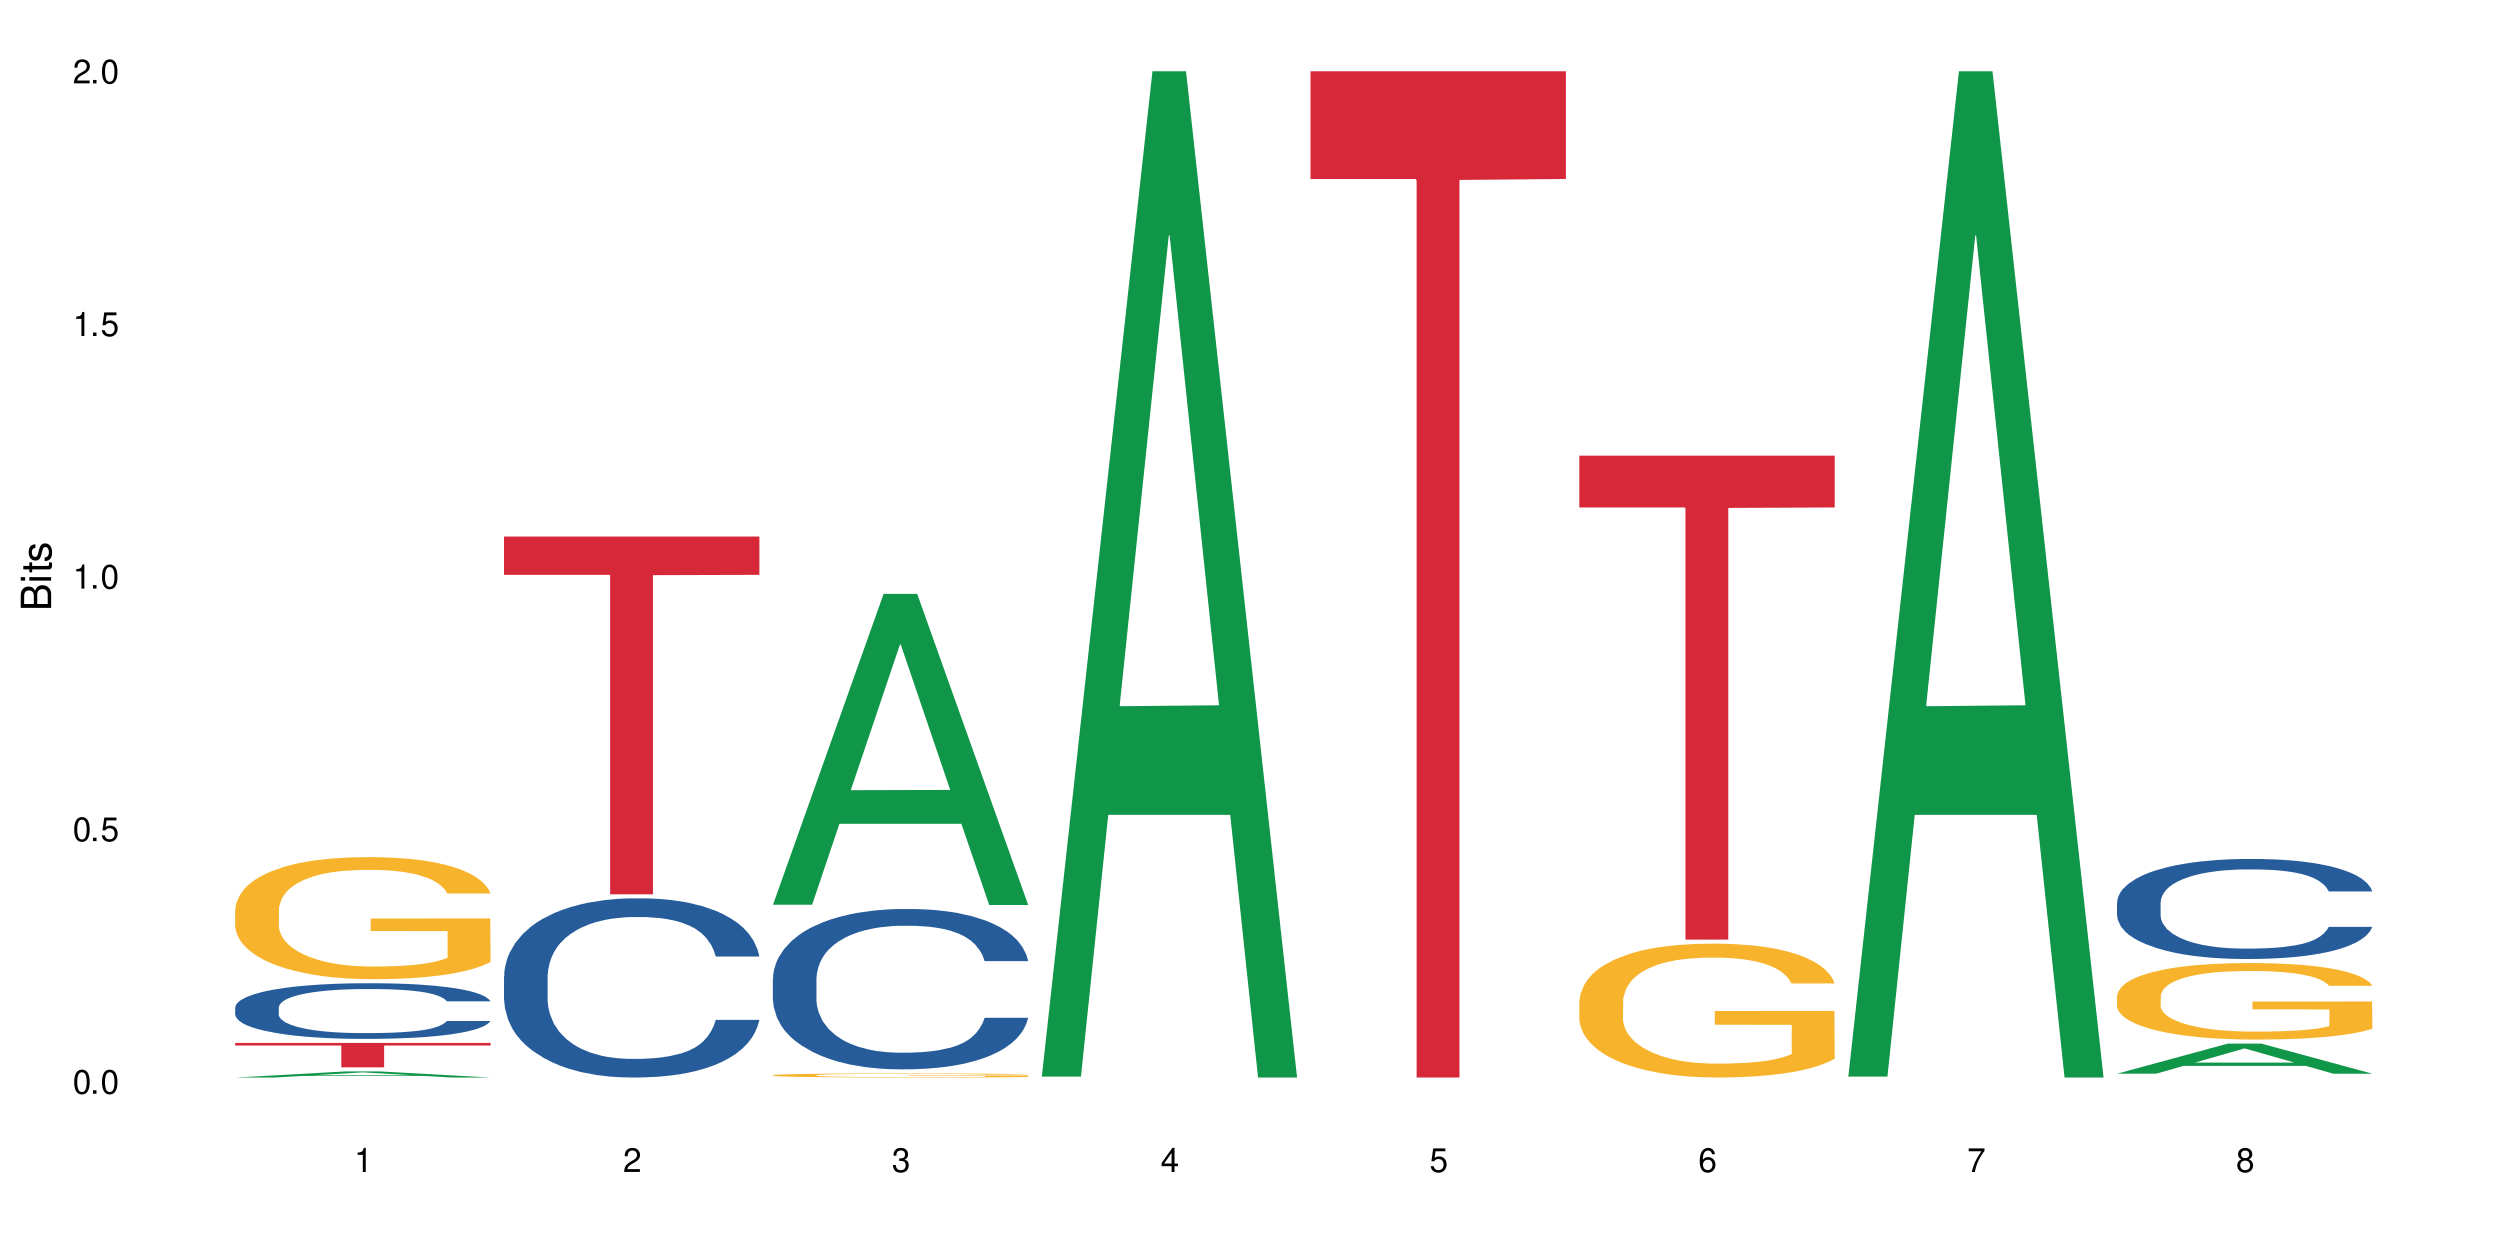 <?xml version="1.0" encoding="UTF-8"?>
<svg xmlns="http://www.w3.org/2000/svg" xmlns:xlink="http://www.w3.org/1999/xlink" width="720" height="360" viewBox="0 0 720 360">
<defs>
<g>
<g id="glyph-0-0">
</g>
<g id="glyph-0-1">
<path d="M 2.641 -6.938 C 2 -6.938 1.422 -6.656 1.078 -6.172 C 0.641 -5.562 0.406 -4.641 0.406 -3.359 C 0.406 -1.016 1.188 0.219 2.641 0.219 C 4.078 0.219 4.859 -1.016 4.859 -3.297 C 4.859 -4.641 4.656 -5.547 4.203 -6.172 C 3.844 -6.656 3.281 -6.938 2.641 -6.938 Z M 2.641 -6.188 C 3.547 -6.188 4 -5.25 4 -3.375 C 4 -1.406 3.562 -0.484 2.625 -0.484 C 1.734 -0.484 1.281 -1.438 1.281 -3.344 C 1.281 -5.25 1.734 -6.188 2.641 -6.188 Z M 2.641 -6.188 "/>
</g>
<g id="glyph-0-2">
<path d="M 1.828 -1 L 0.828 -1 L 0.828 0 L 1.828 0 Z M 1.828 -1 "/>
</g>
<g id="glyph-0-3">
<path d="M 4.562 -6.797 L 1.062 -6.797 L 0.547 -3.094 L 1.328 -3.094 C 1.719 -3.562 2.047 -3.734 2.578 -3.734 C 3.484 -3.734 4.062 -3.109 4.062 -2.094 C 4.062 -1.125 3.484 -0.531 2.578 -0.531 C 1.828 -0.531 1.375 -0.906 1.188 -1.672 L 0.328 -1.672 C 0.453 -1.109 0.547 -0.844 0.75 -0.594 C 1.125 -0.078 1.828 0.219 2.594 0.219 C 3.969 0.219 4.922 -0.781 4.922 -2.219 C 4.922 -3.562 4.031 -4.484 2.719 -4.484 C 2.25 -4.484 1.859 -4.359 1.469 -4.062 L 1.734 -5.969 L 4.562 -5.969 Z M 4.562 -6.797 "/>
</g>
<g id="glyph-0-4">
<path d="M 2.484 -4.938 L 2.484 0 L 3.328 0 L 3.328 -6.938 L 2.766 -6.938 C 2.469 -5.875 2.281 -5.734 0.984 -5.562 L 0.984 -4.938 Z M 2.484 -4.938 "/>
</g>
<g id="glyph-0-5">
<path d="M 4.859 -0.828 L 1.281 -0.828 C 1.359 -1.406 1.672 -1.781 2.5 -2.281 L 3.469 -2.828 C 4.406 -3.344 4.906 -4.062 4.906 -4.906 C 4.906 -5.484 4.672 -6.031 4.266 -6.406 C 3.859 -6.766 3.375 -6.938 2.719 -6.938 C 1.859 -6.938 1.219 -6.625 0.844 -6.031 C 0.609 -5.672 0.5 -5.234 0.484 -4.531 L 1.328 -4.531 C 1.359 -5.016 1.406 -5.281 1.531 -5.516 C 1.75 -5.938 2.188 -6.203 2.703 -6.203 C 3.469 -6.203 4.031 -5.641 4.031 -4.891 C 4.031 -4.344 3.719 -3.859 3.125 -3.516 L 2.234 -3 C 0.812 -2.172 0.406 -1.531 0.328 -0.016 L 4.859 -0.016 Z M 4.859 -0.828 "/>
</g>
<g id="glyph-0-6">
<path d="M 2.125 -3.188 L 2.578 -3.188 C 3.5 -3.188 3.984 -2.766 3.984 -1.922 C 3.984 -1.062 3.469 -0.531 2.594 -0.531 C 1.656 -0.531 1.203 -1 1.156 -2.016 L 0.312 -2.016 C 0.344 -1.453 0.438 -1.094 0.609 -0.781 C 0.953 -0.109 1.625 0.219 2.547 0.219 C 3.953 0.219 4.859 -0.625 4.859 -1.938 C 4.859 -2.828 4.516 -3.297 3.703 -3.594 C 4.344 -3.844 4.656 -4.328 4.656 -5.031 C 4.656 -6.219 3.875 -6.938 2.578 -6.938 C 1.203 -6.938 0.484 -6.172 0.453 -4.703 L 1.297 -4.703 C 1.312 -5.125 1.344 -5.359 1.453 -5.578 C 1.641 -5.969 2.062 -6.203 2.594 -6.203 C 3.344 -6.203 3.797 -5.75 3.797 -5 C 3.797 -4.516 3.609 -4.219 3.25 -4.047 C 3.016 -3.953 2.703 -3.922 2.125 -3.906 Z M 2.125 -3.188 "/>
</g>
<g id="glyph-0-7">
<path d="M 3.141 -1.672 L 3.141 0 L 3.984 0 L 3.984 -1.672 L 4.984 -1.672 L 4.984 -2.438 L 3.984 -2.438 L 3.984 -6.938 L 3.359 -6.938 L 0.266 -2.578 L 0.266 -1.672 Z M 3.141 -2.438 L 1 -2.438 L 3.141 -5.5 Z M 3.141 -2.438 "/>
</g>
<g id="glyph-0-8">
<path d="M 4.781 -5.125 C 4.609 -6.266 3.891 -6.938 2.844 -6.938 C 2.094 -6.938 1.422 -6.578 1.031 -5.953 C 0.594 -5.266 0.406 -4.422 0.406 -3.172 C 0.406 -2 0.578 -1.25 0.984 -0.641 C 1.359 -0.078 1.953 0.219 2.703 0.219 C 3.984 0.219 4.922 -0.75 4.922 -2.094 C 4.922 -3.375 4.062 -4.281 2.844 -4.281 C 2.172 -4.281 1.641 -4.031 1.281 -3.516 C 1.281 -5.234 1.828 -6.188 2.797 -6.188 C 3.391 -6.188 3.797 -5.797 3.938 -5.125 Z M 2.734 -3.531 C 3.547 -3.531 4.062 -2.953 4.062 -2.031 C 4.062 -1.156 3.484 -0.531 2.703 -0.531 C 1.922 -0.531 1.328 -1.188 1.328 -2.078 C 1.328 -2.938 1.906 -3.531 2.734 -3.531 Z M 2.734 -3.531 "/>
</g>
<g id="glyph-0-9">
<path d="M 4.984 -6.797 L 0.438 -6.797 L 0.438 -5.969 L 4.109 -5.969 C 2.5 -3.656 1.828 -2.234 1.328 0 L 2.219 0 C 2.594 -2.172 3.453 -4.047 4.984 -6.094 Z M 4.984 -6.797 "/>
</g>
<g id="glyph-0-10">
<path d="M 3.75 -3.656 C 4.469 -4.094 4.688 -4.438 4.688 -5.078 C 4.688 -6.172 3.844 -6.938 2.641 -6.938 C 1.438 -6.938 0.594 -6.172 0.594 -5.094 C 0.594 -4.438 0.812 -4.094 1.516 -3.656 C 0.734 -3.266 0.359 -2.703 0.359 -1.922 C 0.359 -0.656 1.281 0.219 2.641 0.219 C 3.984 0.219 4.922 -0.656 4.922 -1.922 C 4.922 -2.703 4.531 -3.266 3.75 -3.656 Z M 2.641 -6.188 C 3.359 -6.188 3.812 -5.75 3.812 -5.062 C 3.812 -4.406 3.344 -3.984 2.641 -3.984 C 1.922 -3.984 1.453 -4.406 1.453 -5.078 C 1.453 -5.75 1.922 -6.188 2.641 -6.188 Z M 2.641 -3.266 C 3.484 -3.266 4.062 -2.719 4.062 -1.906 C 4.062 -1.078 3.484 -0.531 2.625 -0.531 C 1.797 -0.531 1.219 -1.094 1.219 -1.906 C 1.219 -2.719 1.781 -3.266 2.641 -3.266 Z M 2.641 -3.266 "/>
</g>
<g id="glyph-1-0">
</g>
<g id="glyph-1-1">
<path d="M 0 -0.953 L 0 -4.891 C 0 -5.719 -0.234 -6.344 -0.734 -6.797 C -1.188 -7.234 -1.812 -7.469 -2.5 -7.469 C -3.547 -7.469 -4.188 -7 -4.625 -5.875 C -4.984 -6.688 -5.625 -7.094 -6.531 -7.094 C -7.172 -7.094 -7.734 -6.859 -8.141 -6.391 C -8.562 -5.922 -8.75 -5.344 -8.75 -4.5 L -8.75 -0.953 Z M -4.984 -2.062 L -7.766 -2.062 L -7.766 -4.219 C -7.766 -4.844 -7.688 -5.203 -7.453 -5.5 C -7.219 -5.812 -6.859 -5.969 -6.375 -5.969 C -5.891 -5.969 -5.531 -5.812 -5.297 -5.5 C -5.062 -5.203 -4.984 -4.844 -4.984 -4.219 Z M -0.984 -2.062 L -4 -2.062 L -4 -4.781 C -4 -5.766 -3.438 -6.359 -2.484 -6.359 C -1.547 -6.359 -0.984 -5.766 -0.984 -4.781 Z M -0.984 -2.062 "/>
</g>
<g id="glyph-1-2">
<path d="M -6.281 -1.797 L -6.281 -0.797 L 0 -0.797 L 0 -1.797 Z M -8.75 -1.797 L -8.75 -0.797 L -7.484 -0.797 L -7.484 -1.797 Z M -8.75 -1.797 "/>
</g>
<g id="glyph-1-3">
<path d="M -6.281 -3.047 L -6.281 -2.016 L -8.016 -2.016 L -8.016 -1.016 L -6.281 -1.016 L -6.281 -0.172 L -5.469 -0.172 L -5.469 -1.016 L -0.719 -1.016 C -0.078 -1.016 0.281 -1.453 0.281 -2.234 C 0.281 -2.5 0.25 -2.719 0.188 -3.047 L -0.641 -3.047 C -0.609 -2.906 -0.594 -2.766 -0.594 -2.562 C -0.594 -2.141 -0.719 -2.016 -1.156 -2.016 L -5.469 -2.016 L -5.469 -3.047 Z M -6.281 -3.047 "/>
</g>
<g id="glyph-1-4">
<path d="M -4.531 -5.25 C -5.766 -5.25 -6.469 -4.422 -6.469 -2.969 C -6.469 -1.516 -5.719 -0.562 -4.547 -0.562 C -3.562 -0.562 -3.094 -1.062 -2.734 -2.562 L -2.516 -3.484 C -2.344 -4.188 -2.094 -4.469 -1.641 -4.469 C -1.047 -4.469 -0.641 -3.875 -0.641 -3 C -0.641 -2.453 -0.797 -2 -1.062 -1.75 C -1.25 -1.594 -1.422 -1.531 -1.875 -1.469 L -1.875 -0.406 C -0.422 -0.453 0.281 -1.266 0.281 -2.922 C 0.281 -4.5 -0.5 -5.516 -1.719 -5.516 C -2.656 -5.516 -3.172 -4.984 -3.469 -3.734 L -3.703 -2.766 C -3.891 -1.953 -4.156 -1.609 -4.594 -1.609 C -5.188 -1.609 -5.547 -2.125 -5.547 -2.938 C -5.547 -3.75 -5.203 -4.172 -4.531 -4.203 Z M -4.531 -5.25 "/>
</g>
</g>
</defs>
<rect x="-72" y="-36" width="864" height="432" fill="rgb(100%, 100%, 100%)" fill-opacity="1"/>
<path fill-rule="nonzero" fill="rgb(6.275%, 58.824%, 28.235%)" fill-opacity="1" d="M 67.73 310.332 L 67.809 310.328 L 99.637 308.562 L 109.301 308.562 L 141.281 310.332 L 130.047 310.332 L 122.031 309.871 L 86.906 309.871 L 79.047 310.332 L 67.73 310.332 L 90.285 309.68 L 118.809 309.68 L 104.586 308.852 L 104.43 308.852 L 104.27 308.855 L 90.207 309.68 L 90.285 309.68 Z M 67.73 310.332 "/>
<path fill-rule="nonzero" fill="rgb(14.51%, 36.078%, 60%)" fill-opacity="1" d="M 67.73 290.148 L 67.82 290.133 L 67.82 289.781 L 68.09 289.227 L 68.719 288.523 L 69.344 288.039 L 70.961 287.176 L 73.203 286.34 L 75.535 285.695 L 77.238 285.316 L 78.766 285.023 L 82.262 284.48 L 84.504 284.203 L 86.926 283.953 L 89.887 283.707 L 92.039 283.559 L 96.883 283.324 L 100.469 283.223 L 103.25 283.18 L 109.262 283.18 L 112.848 283.238 L 115.449 283.309 L 118.32 283.426 L 120.742 283.559 L 124.957 283.883 L 128.727 284.293 L 130.43 284.527 L 133.121 284.98 L 135.184 285.418 L 136.617 285.801 L 138.234 286.34 L 139.668 287 L 140.746 287.746 L 141.281 288.379 L 128.727 288.379 L 128.098 287.793 L 127.379 287.336 L 126.035 286.738 L 124.688 286.312 L 122.805 285.887 L 121.102 285.609 L 118.77 285.332 L 116.707 285.156 L 114.555 285.023 L 112.488 284.934 L 108.543 284.848 L 103.969 284.848 L 102.266 284.879 L 98.766 284.992 L 96.883 285.098 L 94.191 285.301 L 92.309 285.492 L 90.066 285.785 L 88.539 286.035 L 86.656 286.414 L 85.312 286.75 L 83.785 287.234 L 82.891 287.602 L 82.082 288.012 L 81.363 288.496 L 80.828 289.008 L 80.469 289.547 L 80.289 290.074 L 80.289 292.344 L 80.469 292.871 L 80.918 293.488 L 82.082 294.383 L 83.785 295.156 L 85.762 295.773 L 87.645 296.211 L 88.719 296.418 L 90.156 296.652 L 92.398 296.945 L 95.629 297.238 L 97.512 297.355 L 100.383 297.473 L 103.34 297.531 L 107.289 297.531 L 110.785 297.473 L 113.117 297.398 L 115.539 297.281 L 118.859 297.031 L 120.922 296.797 L 122.715 296.52 L 124.062 296.242 L 124.957 296.008 L 126.305 295.555 L 127.379 295.055 L 128.188 294.543 L 128.727 294.043 L 141.281 294.043 L 140.746 294.629 L 139.938 295.203 L 139.129 295.625 L 137.875 296.137 L 136.441 296.594 L 134.375 297.105 L 132.672 297.441 L 130.43 297.809 L 128.367 298.086 L 126.125 298.336 L 122.805 298.629 L 120.652 298.773 L 118.32 298.906 L 115.539 299.023 L 112.043 299.125 L 108.273 299.184 L 104.777 299.199 L 101.008 299.172 L 98.227 299.113 L 94.551 298.98 L 89.977 298.715 L 86.656 298.438 L 84.055 298.16 L 81.812 297.867 L 79.301 297.473 L 76.074 296.828 L 74.098 296.328 L 72.754 295.918 L 71.23 295.348 L 70.152 294.836 L 68.898 294.016 L 68 292.977 L 67.73 292.172 Z M 67.73 290.148 "/>
<path fill-rule="nonzero" fill="rgb(96.863%, 70.196%, 16.863%)" fill-opacity="1" d="M 67.73 261.91 L 67.82 261.875 L 67.82 261.234 L 68.18 259.789 L 69.078 257.797 L 70.242 256.16 L 71.5 254.875 L 72.305 254.199 L 73.652 253.238 L 74.816 252.531 L 77.777 251.086 L 81.543 249.738 L 83.609 249.16 L 85.941 248.613 L 89.258 248.004 L 90.785 247.777 L 95.449 247.262 L 100.738 246.941 L 106.57 246.848 L 109.262 246.879 L 112.938 247.008 L 117.961 247.359 L 120.832 247.68 L 123.074 248.004 L 125.406 248.418 L 128.277 249.062 L 130.969 249.832 L 133.121 250.605 L 135.273 251.566 L 137.066 252.594 L 138.594 253.719 L 139.938 255.066 L 140.746 256.191 L 141.281 257.316 L 128.816 257.316 L 128.098 256.191 L 127.289 255.324 L 125.945 254.266 L 124.598 253.496 L 123.254 252.883 L 120.742 252.051 L 118.59 251.535 L 115.898 251.086 L 113.297 250.797 L 110.336 250.605 L 108.543 250.539 L 103.789 250.539 L 99.484 250.766 L 96.973 251.02 L 95.18 251.277 L 92.668 251.762 L 91.141 252.145 L 90.246 252.402 L 87.555 253.398 L 85.762 254.297 L 84.773 254.906 L 83.52 255.871 L 82.621 256.738 L 81.633 258.023 L 81.098 258.984 L 80.379 261.172 L 80.289 266.953 L 80.559 268.172 L 81.098 269.488 L 81.812 270.645 L 82.891 271.867 L 83.965 272.797 L 85.852 274.051 L 87.465 274.883 L 88.719 275.43 L 91.141 276.297 L 92.129 276.586 L 94.461 277.164 L 96.883 277.613 L 99.844 278 L 102.086 278.191 L 105.672 278.352 L 110.246 278.352 L 115.629 278.16 L 119.039 277.902 L 121.371 277.645 L 122.895 277.422 L 124.777 277.066 L 126.125 276.746 L 127.379 276.395 L 128.906 275.848 L 128.906 268.172 L 106.75 268.141 L 106.75 264.543 L 141.195 264.512 L 141.281 277.066 L 139.398 277.934 L 137.066 278.77 L 134.824 279.414 L 132.492 279.957 L 129.176 280.57 L 126.484 280.953 L 122.355 281.402 L 118.59 281.691 L 114.645 281.887 L 111.145 281.98 L 107.02 282.016 L 103.34 281.949 L 99.395 281.758 L 96.254 281.5 L 93.383 281.18 L 90.516 280.762 L 86.926 280.086 L 84.594 279.543 L 82.172 278.867 L 79.75 278.062 L 77.598 277.195 L 76.164 276.523 L 74.727 275.75 L 73.203 274.789 L 71.766 273.695 L 70.691 272.699 L 69.703 271.578 L 68.988 270.516 L 68.27 269.07 L 67.91 267.914 L 67.73 266.918 Z M 67.73 261.91 "/>
<path fill-rule="nonzero" fill="rgb(83.922%, 15.686%, 22.353%)" fill-opacity="1" d="M 67.73 300.363 L 141.281 300.363 L 141.281 301.117 L 110.629 301.121 L 110.629 307.398 L 98.297 307.398 L 98.297 301.129 L 98.117 301.117 L 67.73 301.117 Z M 67.73 300.363 "/>
<path fill-rule="nonzero" fill="rgb(14.51%, 36.078%, 60%)" fill-opacity="1" d="M 145.156 281.188 L 145.242 281.141 L 145.242 280.008 L 145.512 278.215 L 146.141 275.953 L 146.77 274.395 L 148.383 271.613 L 150.625 268.926 L 152.957 266.848 L 154.664 265.625 L 156.188 264.68 L 159.684 262.934 L 161.93 262.039 L 164.352 261.238 L 167.309 260.434 L 169.461 259.965 L 174.305 259.211 L 177.895 258.879 L 180.676 258.738 L 186.684 258.738 L 190.273 258.926 L 192.875 259.16 L 195.742 259.539 L 198.164 259.965 L 202.383 261 L 206.148 262.32 L 207.852 263.078 L 210.543 264.539 L 212.605 265.953 L 214.043 267.18 L 215.656 268.926 L 217.094 271.047 L 218.168 273.453 L 218.707 275.48 L 206.148 275.48 L 205.52 273.594 L 204.805 272.133 L 203.457 270.199 L 202.113 268.832 L 200.23 267.461 L 198.523 266.566 L 196.191 265.672 L 194.129 265.105 L 191.977 264.68 L 189.914 264.398 L 185.969 264.113 L 181.391 264.113 L 179.688 264.207 L 176.191 264.586 L 174.305 264.914 L 171.613 265.574 L 169.73 266.188 L 167.488 267.133 L 165.965 267.934 L 164.082 269.16 L 162.734 270.246 L 161.211 271.801 L 160.312 272.98 L 159.508 274.301 L 158.789 275.855 L 158.25 277.508 L 157.891 279.254 L 157.711 280.949 L 157.711 288.262 L 157.891 289.957 L 158.34 291.938 L 159.508 294.816 L 161.211 297.316 L 163.184 299.297 L 165.066 300.711 L 166.145 301.371 L 167.578 302.125 L 169.82 303.07 L 173.051 304.012 L 174.934 304.391 L 177.805 304.766 L 180.766 304.957 L 184.711 304.957 L 188.211 304.766 L 190.543 304.531 L 192.965 304.152 L 196.281 303.352 L 198.344 302.598 L 200.141 301.703 L 201.484 300.805 L 202.383 300.051 L 203.727 298.59 L 204.805 296.984 L 205.609 295.336 L 206.148 293.73 L 218.707 293.73 L 218.168 295.617 L 217.359 297.457 L 216.555 298.824 L 215.297 300.477 L 213.863 301.938 L 211.801 303.59 L 210.094 304.672 L 207.852 305.852 L 205.789 306.75 L 203.547 307.551 L 200.23 308.492 L 198.074 308.965 L 195.742 309.391 L 192.965 309.766 L 189.465 310.098 L 185.699 310.285 L 182.199 310.332 L 178.434 310.238 L 175.652 310.051 L 171.973 309.625 L 167.398 308.777 L 164.082 307.879 L 161.48 306.984 L 159.238 306.039 L 156.727 304.766 L 153.496 302.691 L 151.523 301.09 L 150.176 299.77 L 148.652 297.93 L 147.574 296.277 L 146.32 293.637 L 145.422 290.289 L 145.156 287.695 Z M 145.156 281.188 "/>
<path fill-rule="nonzero" fill="rgb(83.922%, 15.686%, 22.353%)" fill-opacity="1" d="M 145.156 154.523 L 218.707 154.523 L 218.707 165.555 L 188.051 165.652 L 188.051 257.574 L 175.719 257.574 L 175.719 165.746 L 175.539 165.555 L 145.156 165.555 Z M 145.156 154.523 "/>
<path fill-rule="nonzero" fill="rgb(6.275%, 58.824%, 28.235%)" fill-opacity="1" d="M 222.578 260.566 L 222.656 260.48 L 254.48 171.031 L 264.148 171.031 L 296.129 260.648 L 284.895 260.648 L 276.879 237.258 L 241.75 237.258 L 233.895 260.566 L 222.578 260.566 L 245.129 227.578 L 273.656 227.496 L 259.434 185.676 L 259.273 185.59 L 259.117 185.844 L 245.051 227.496 L 245.129 227.578 Z M 222.578 260.566 "/>
<path fill-rule="nonzero" fill="rgb(14.51%, 36.078%, 60%)" fill-opacity="1" d="M 222.578 281.902 L 222.668 281.859 L 222.668 280.848 L 222.938 279.242 L 223.562 277.219 L 224.191 275.824 L 225.809 273.336 L 228.051 270.93 L 230.383 269.074 L 232.086 267.977 L 233.609 267.133 L 237.109 265.57 L 239.352 264.77 L 241.773 264.051 L 244.734 263.332 L 246.887 262.91 L 251.73 262.234 L 255.316 261.941 L 258.098 261.812 L 264.109 261.812 L 267.695 261.98 L 270.297 262.191 L 273.168 262.531 L 275.59 262.91 L 279.805 263.84 L 283.57 265.02 L 285.277 265.695 L 287.969 267.004 L 290.031 268.27 L 291.465 269.367 L 293.082 270.93 L 294.516 272.828 L 295.59 274.98 L 296.129 276.797 L 283.57 276.797 L 282.945 275.105 L 282.227 273.801 L 280.883 272.07 L 279.535 270.844 L 277.652 269.621 L 275.949 268.82 L 273.617 268.016 L 271.551 267.512 L 269.398 267.133 L 267.336 266.879 L 263.391 266.625 L 258.816 266.625 L 257.109 266.707 L 253.613 267.047 L 251.73 267.344 L 249.039 267.934 L 247.156 268.48 L 244.914 269.324 L 243.387 270.043 L 241.504 271.141 L 240.16 272.109 L 238.633 273.504 L 237.738 274.559 L 236.93 275.742 L 236.211 277.133 L 235.672 278.609 L 235.316 280.172 L 235.137 281.691 L 235.137 288.23 L 235.316 289.75 L 235.762 291.523 L 236.93 294.098 L 238.633 296.336 L 240.605 298.109 L 242.492 299.375 L 243.566 299.965 L 245.004 300.641 L 247.246 301.484 L 250.473 302.328 L 252.355 302.664 L 255.227 303.004 L 258.188 303.172 L 262.133 303.172 L 265.633 303.004 L 267.965 302.793 L 270.387 302.453 L 273.707 301.738 L 275.77 301.062 L 277.562 300.262 L 278.906 299.457 L 279.805 298.781 L 281.148 297.477 L 282.227 296.039 L 283.035 294.562 L 283.57 293.129 L 296.129 293.129 L 295.59 294.816 L 294.785 296.461 L 293.977 297.688 L 292.723 299.164 L 291.285 300.473 L 289.223 301.949 L 287.52 302.918 L 285.277 303.973 L 283.215 304.777 L 280.973 305.492 L 277.652 306.336 L 275.5 306.758 L 273.168 307.141 L 270.387 307.477 L 266.887 307.773 L 263.121 307.941 L 259.621 307.984 L 255.855 307.898 L 253.074 307.73 L 249.398 307.352 L 244.824 306.59 L 241.504 305.789 L 238.902 304.988 L 236.66 304.145 L 234.148 303.004 L 230.918 301.145 L 228.945 299.711 L 227.602 298.531 L 226.074 296.883 L 225 295.406 L 223.742 293.043 L 222.848 290.047 L 222.578 287.727 Z M 222.578 281.902 "/>
<path fill-rule="nonzero" fill="rgb(96.863%, 70.196%, 16.863%)" fill-opacity="1" d="M 222.578 309.656 L 222.668 309.652 L 222.668 309.633 L 223.027 309.582 L 223.922 309.516 L 225.09 309.461 L 226.344 309.418 L 227.152 309.395 L 228.496 309.363 L 229.664 309.34 L 232.625 309.289 L 236.391 309.246 L 238.453 309.227 L 240.785 309.207 L 244.105 309.188 L 245.629 309.18 L 250.293 309.16 L 255.586 309.148 L 264.109 309.148 L 267.785 309.152 L 272.809 309.164 L 275.68 309.176 L 277.922 309.188 L 280.254 309.199 L 283.125 309.223 L 285.816 309.246 L 287.969 309.273 L 290.121 309.305 L 291.914 309.34 L 293.438 309.379 L 294.785 309.426 L 295.59 309.461 L 296.129 309.5 L 283.66 309.5 L 282.945 309.461 L 282.137 309.434 L 280.793 309.398 L 279.445 309.371 L 278.102 309.352 L 275.59 309.324 L 273.438 309.305 L 270.746 309.289 L 268.145 309.281 L 265.184 309.273 L 258.637 309.273 L 254.332 309.277 L 251.82 309.289 L 250.023 309.297 L 247.512 309.312 L 245.988 309.324 L 245.094 309.336 L 242.402 309.367 L 240.605 309.398 L 239.621 309.418 L 238.363 309.453 L 237.469 309.48 L 236.48 309.523 L 235.941 309.555 L 235.227 309.629 L 235.137 309.824 L 235.406 309.867 L 235.941 309.91 L 236.66 309.949 L 237.738 309.992 L 238.812 310.023 L 240.695 310.062 L 242.312 310.094 L 243.566 310.109 L 245.988 310.141 L 246.977 310.148 L 249.309 310.168 L 251.73 310.184 L 254.691 310.195 L 256.934 310.203 L 260.52 310.211 L 265.094 310.211 L 270.477 310.203 L 273.887 310.195 L 276.219 310.184 L 277.742 310.176 L 279.625 310.164 L 280.973 310.156 L 282.227 310.145 L 283.75 310.125 L 283.75 309.867 L 261.598 309.863 L 261.598 309.742 L 296.039 309.742 L 296.129 310.164 L 294.246 310.195 L 291.914 310.223 L 289.672 310.246 L 287.34 310.262 L 284.02 310.285 L 281.328 310.297 L 277.203 310.312 L 273.438 310.32 L 269.488 310.328 L 265.992 310.332 L 258.188 310.332 L 254.242 310.324 L 251.102 310.316 L 248.23 310.305 L 245.359 310.289 L 241.773 310.266 L 239.441 310.25 L 237.02 310.227 L 234.598 310.199 L 232.445 310.172 L 231.008 310.148 L 229.574 310.121 L 228.051 310.09 L 226.613 310.051 L 225.539 310.02 L 224.551 309.98 L 223.832 309.945 L 223.117 309.895 L 222.758 309.855 L 222.578 309.824 Z M 222.578 309.656 "/>
<path fill-rule="nonzero" fill="rgb(6.275%, 58.824%, 28.235%)" fill-opacity="1" d="M 300 310.059 L 300.078 309.789 L 331.906 20.527 L 341.57 20.527 L 373.555 310.332 L 362.316 310.332 L 354.301 234.684 L 319.176 234.684 L 311.316 310.059 L 300 310.059 L 322.555 203.391 L 351.078 203.117 L 336.855 67.875 L 336.699 67.602 L 336.543 68.418 L 322.477 203.117 L 322.555 203.391 Z M 300 310.059 "/>
<path fill-rule="nonzero" fill="rgb(83.922%, 15.686%, 22.353%)" fill-opacity="1" d="M 377.426 20.527 L 450.977 20.527 L 450.977 51.547 L 420.324 51.82 L 420.324 310.332 L 407.988 310.332 L 407.988 52.094 L 407.809 51.547 L 377.426 51.547 Z M 377.426 20.527 "/>
<path fill-rule="nonzero" fill="rgb(96.863%, 70.196%, 16.863%)" fill-opacity="1" d="M 454.848 288.281 L 454.938 288.246 L 454.938 287.543 L 455.297 285.957 L 456.191 283.773 L 457.359 281.977 L 458.613 280.566 L 459.422 279.828 L 460.77 278.77 L 461.934 277.996 L 464.895 276.41 L 468.66 274.934 L 470.723 274.297 L 473.055 273.699 L 476.375 273.031 L 477.898 272.785 L 482.562 272.219 L 487.855 271.867 L 493.688 271.762 L 496.379 271.797 L 500.055 271.938 L 505.078 272.324 L 507.949 272.676 L 510.191 273.031 L 512.523 273.488 L 515.395 274.191 L 518.086 275.039 L 520.238 275.883 L 522.391 276.941 L 524.184 278.066 L 525.711 279.301 L 527.055 280.777 L 527.863 282.012 L 528.398 283.246 L 515.934 283.246 L 515.215 282.012 L 514.406 281.062 L 513.062 279.898 L 511.715 279.055 L 510.371 278.383 L 507.859 277.469 L 505.707 276.906 L 503.016 276.41 L 500.414 276.094 L 497.453 275.883 L 495.66 275.812 L 490.906 275.812 L 486.602 276.059 L 484.09 276.34 L 482.297 276.621 L 479.785 277.152 L 478.258 277.574 L 477.363 277.855 L 474.672 278.949 L 472.879 279.934 L 471.891 280.602 L 470.633 281.66 L 469.738 282.609 L 468.75 284.02 L 468.211 285.078 L 467.496 287.473 L 467.406 293.812 L 467.676 295.152 L 468.211 296.594 L 468.93 297.863 L 470.008 299.203 L 471.082 300.223 L 472.965 301.598 L 474.582 302.512 L 475.836 303.113 L 478.258 304.062 L 479.246 304.379 L 481.578 305.012 L 484 305.508 L 486.961 305.93 L 489.203 306.141 L 492.789 306.316 L 497.363 306.316 L 502.746 306.105 L 506.156 305.824 L 508.488 305.543 L 510.012 305.297 L 511.895 304.906 L 513.242 304.555 L 514.496 304.168 L 516.023 303.57 L 516.023 295.152 L 493.867 295.117 L 493.867 291.172 L 528.309 291.137 L 528.398 304.906 L 526.516 305.859 L 524.184 306.773 L 521.941 307.48 L 519.609 308.078 L 516.289 308.746 L 513.602 309.172 L 509.473 309.664 L 505.707 309.98 L 501.758 310.191 L 498.262 310.297 L 494.137 310.332 L 490.457 310.262 L 486.512 310.051 L 483.371 309.77 L 480.5 309.418 L 477.633 308.957 L 474.043 308.219 L 471.711 307.621 L 469.289 306.879 L 466.867 306 L 464.715 305.047 L 463.281 304.309 L 461.844 303.465 L 460.32 302.406 L 458.883 301.211 L 457.809 300.117 L 456.82 298.883 L 456.102 297.723 L 455.387 296.137 L 455.027 294.867 L 454.848 293.777 Z M 454.848 288.281 "/>
<path fill-rule="nonzero" fill="rgb(83.922%, 15.686%, 22.353%)" fill-opacity="1" d="M 454.848 131.23 L 528.398 131.23 L 528.398 146.148 L 497.746 146.281 L 497.746 270.598 L 485.414 270.598 L 485.414 146.41 L 485.234 146.148 L 454.848 146.148 Z M 454.848 131.23 "/>
<path fill-rule="nonzero" fill="rgb(6.275%, 58.824%, 28.235%)" fill-opacity="1" d="M 532.27 310.059 L 532.352 309.789 L 564.176 20.527 L 573.84 20.527 L 605.824 310.332 L 594.586 310.332 L 586.57 234.684 L 551.445 234.684 L 543.586 310.059 L 532.27 310.059 L 554.824 203.391 L 583.348 203.117 L 569.125 67.875 L 568.969 67.602 L 568.812 68.418 L 554.746 203.117 L 554.824 203.391 Z M 532.27 310.059 "/>
<path fill-rule="nonzero" fill="rgb(6.275%, 58.824%, 28.235%)" fill-opacity="1" d="M 609.695 309.219 L 609.773 309.211 L 641.598 300.559 L 651.266 300.559 L 683.246 309.227 L 672.008 309.227 L 663.996 306.965 L 628.867 306.965 L 621.012 309.219 L 609.695 309.219 L 632.246 306.027 L 660.773 306.02 L 646.551 301.977 L 646.391 301.969 L 646.234 301.992 L 632.168 306.02 L 632.246 306.027 Z M 609.695 309.219 "/>
<path fill-rule="nonzero" fill="rgb(14.51%, 36.078%, 60%)" fill-opacity="1" d="M 609.695 259.926 L 609.785 259.898 L 609.785 259.27 L 610.055 258.27 L 610.68 257.004 L 611.309 256.137 L 612.922 254.582 L 615.164 253.082 L 617.5 251.926 L 619.203 251.238 L 620.727 250.715 L 624.227 249.738 L 626.469 249.238 L 628.891 248.793 L 631.852 248.344 L 634.004 248.082 L 638.848 247.66 L 642.434 247.477 L 645.215 247.398 L 651.223 247.398 L 654.812 247.504 L 657.414 247.633 L 660.285 247.844 L 662.707 248.082 L 666.922 248.66 L 670.688 249.398 L 672.395 249.82 L 675.086 250.637 L 677.148 251.426 L 678.582 252.109 L 680.195 253.082 L 681.633 254.266 L 682.707 255.609 L 683.246 256.742 L 670.688 256.742 L 670.062 255.688 L 669.344 254.871 L 667.996 253.793 L 666.652 253.031 L 664.77 252.266 L 663.066 251.766 L 660.734 251.266 L 658.668 250.949 L 656.516 250.715 L 654.453 250.555 L 650.508 250.398 L 645.934 250.398 L 644.227 250.449 L 640.73 250.66 L 638.848 250.844 L 636.156 251.215 L 634.273 251.555 L 632.027 252.082 L 630.504 252.531 L 628.621 253.215 L 627.273 253.82 L 625.75 254.688 L 624.852 255.348 L 624.047 256.082 L 623.328 256.953 L 622.789 257.875 L 622.43 258.848 L 622.254 259.797 L 622.254 263.875 L 622.43 264.824 L 622.879 265.93 L 624.047 267.535 L 625.75 268.93 L 627.723 270.035 L 629.605 270.824 L 630.684 271.191 L 632.117 271.613 L 634.363 272.141 L 637.59 272.668 L 639.473 272.879 L 642.344 273.09 L 645.305 273.191 L 649.25 273.191 L 652.75 273.09 L 655.082 272.957 L 657.504 272.746 L 660.82 272.297 L 662.887 271.879 L 664.68 271.375 L 666.023 270.875 L 666.922 270.457 L 668.266 269.641 L 669.344 268.746 L 670.152 267.824 L 670.688 266.93 L 683.246 266.93 L 682.707 267.98 L 681.902 269.008 L 681.094 269.77 L 679.84 270.691 L 678.402 271.508 L 676.34 272.43 L 674.637 273.035 L 672.395 273.691 L 670.332 274.195 L 668.086 274.641 L 664.77 275.168 L 662.617 275.43 L 660.285 275.668 L 657.504 275.879 L 654.004 276.062 L 650.238 276.168 L 646.738 276.195 L 642.973 276.141 L 640.191 276.035 L 636.516 275.801 L 631.941 275.324 L 628.621 274.824 L 626.02 274.324 L 623.777 273.797 L 621.266 273.09 L 618.035 271.93 L 616.062 271.035 L 614.719 270.297 L 613.191 269.27 L 612.117 268.352 L 610.859 266.875 L 609.965 265.008 L 609.695 263.559 Z M 609.695 259.926 "/>
<path fill-rule="nonzero" fill="rgb(96.863%, 70.196%, 16.863%)" fill-opacity="1" d="M 609.695 286.797 L 609.785 286.777 L 609.785 286.375 L 610.145 285.469 L 611.039 284.223 L 612.207 283.195 L 613.461 282.391 L 614.27 281.969 L 615.613 281.363 L 616.781 280.922 L 619.742 280.016 L 623.508 279.168 L 625.57 278.809 L 627.902 278.465 L 631.223 278.082 L 632.746 277.941 L 637.41 277.621 L 642.703 277.418 L 648.535 277.359 L 651.223 277.379 L 654.902 277.457 L 659.926 277.68 L 662.797 277.883 L 665.039 278.082 L 667.371 278.344 L 670.242 278.746 L 672.93 279.23 L 675.086 279.711 L 677.238 280.316 L 679.031 280.961 L 680.555 281.664 L 681.902 282.512 L 682.707 283.215 L 683.246 283.918 L 670.777 283.918 L 670.062 283.215 L 669.254 282.672 L 667.91 282.008 L 666.562 281.523 L 665.219 281.141 L 662.707 280.617 L 660.555 280.297 L 657.863 280.016 L 655.262 279.832 L 652.301 279.711 L 650.508 279.672 L 645.754 279.672 L 641.449 279.812 L 638.938 279.973 L 637.141 280.137 L 634.629 280.438 L 633.105 280.68 L 632.207 280.84 L 629.52 281.465 L 627.723 282.027 L 626.738 282.41 L 625.48 283.012 L 624.586 283.559 L 623.598 284.363 L 623.059 284.965 L 622.344 286.336 L 622.254 289.957 L 622.52 290.723 L 623.059 291.547 L 623.777 292.273 L 624.852 293.035 L 625.93 293.621 L 627.812 294.406 L 629.43 294.93 L 630.684 295.27 L 633.105 295.812 L 634.094 295.996 L 636.426 296.359 L 638.848 296.641 L 641.805 296.879 L 644.047 297 L 647.637 297.102 L 652.211 297.102 L 657.594 296.98 L 661 296.82 L 663.332 296.66 L 664.859 296.52 L 666.742 296.297 L 668.086 296.098 L 669.344 295.875 L 670.867 295.531 L 670.867 290.723 L 648.715 290.703 L 648.715 288.449 L 683.156 288.426 L 683.246 296.297 L 681.363 296.84 L 679.031 297.363 L 676.789 297.766 L 674.457 298.109 L 671.137 298.492 L 668.445 298.734 L 664.32 299.016 L 660.555 299.195 L 656.605 299.316 L 653.109 299.375 L 648.98 299.398 L 645.305 299.355 L 641.359 299.234 L 638.219 299.074 L 635.348 298.875 L 632.477 298.613 L 628.891 298.188 L 626.559 297.848 L 624.137 297.426 L 621.715 296.922 L 619.562 296.379 L 618.125 295.953 L 616.691 295.473 L 615.164 294.867 L 613.73 294.184 L 612.656 293.559 L 611.668 292.855 L 610.949 292.191 L 610.234 291.285 L 609.875 290.562 L 609.695 289.938 Z M 609.695 286.797 "/>
<g fill="rgb(0%, 0%, 0%)" fill-opacity="1">
<use xlink:href="#glyph-0-1" x="20.965" y="314.993"/>
<use xlink:href="#glyph-0-2" x="25.965" y="314.993"/>
<use xlink:href="#glyph-0-1" x="28.965" y="314.993"/>
</g>
<g fill="rgb(0%, 0%, 0%)" fill-opacity="1">
<use xlink:href="#glyph-0-1" x="20.965" y="242.251"/>
<use xlink:href="#glyph-0-2" x="25.965" y="242.251"/>
<use xlink:href="#glyph-0-3" x="28.965" y="242.251"/>
</g>
<g fill="rgb(0%, 0%, 0%)" fill-opacity="1">
<use xlink:href="#glyph-0-4" x="20.965" y="169.509"/>
<use xlink:href="#glyph-0-2" x="25.965" y="169.509"/>
<use xlink:href="#glyph-0-1" x="28.965" y="169.509"/>
</g>
<g fill="rgb(0%, 0%, 0%)" fill-opacity="1">
<use xlink:href="#glyph-0-4" x="20.965" y="96.767"/>
<use xlink:href="#glyph-0-2" x="25.965" y="96.767"/>
<use xlink:href="#glyph-0-3" x="28.965" y="96.767"/>
</g>
<g fill="rgb(0%, 0%, 0%)" fill-opacity="1">
<use xlink:href="#glyph-0-5" x="20.965" y="24.024"/>
<use xlink:href="#glyph-0-2" x="25.965" y="24.024"/>
<use xlink:href="#glyph-0-1" x="28.965" y="24.024"/>
</g>
<g fill="rgb(0%, 0%, 0%)" fill-opacity="1">
<use xlink:href="#glyph-0-4" x="102.008" y="337.532"/>
</g>
<g fill="rgb(0%, 0%, 0%)" fill-opacity="1">
<use xlink:href="#glyph-0-5" x="179.43" y="337.532"/>
</g>
<g fill="rgb(0%, 0%, 0%)" fill-opacity="1">
<use xlink:href="#glyph-0-6" x="256.855" y="337.532"/>
</g>
<g fill="rgb(0%, 0%, 0%)" fill-opacity="1">
<use xlink:href="#glyph-0-7" x="334.277" y="337.532"/>
</g>
<g fill="rgb(0%, 0%, 0%)" fill-opacity="1">
<use xlink:href="#glyph-0-3" x="411.699" y="337.532"/>
</g>
<g fill="rgb(0%, 0%, 0%)" fill-opacity="1">
<use xlink:href="#glyph-0-8" x="489.125" y="337.532"/>
</g>
<g fill="rgb(0%, 0%, 0%)" fill-opacity="1">
<use xlink:href="#glyph-0-9" x="566.547" y="337.532"/>
</g>
<g fill="rgb(0%, 0%, 0%)" fill-opacity="1">
<use xlink:href="#glyph-0-10" x="643.969" y="337.532"/>
</g>
<g fill="rgb(0%, 0%, 0%)" fill-opacity="1">
<use xlink:href="#glyph-1-1" x="14.725" y="176.012"/>
<use xlink:href="#glyph-1-2" x="14.725" y="168.012"/>
<use xlink:href="#glyph-1-3" x="14.725" y="165.012"/>
<use xlink:href="#glyph-1-4" x="14.725" y="162.012"/>
</g>
</svg>
